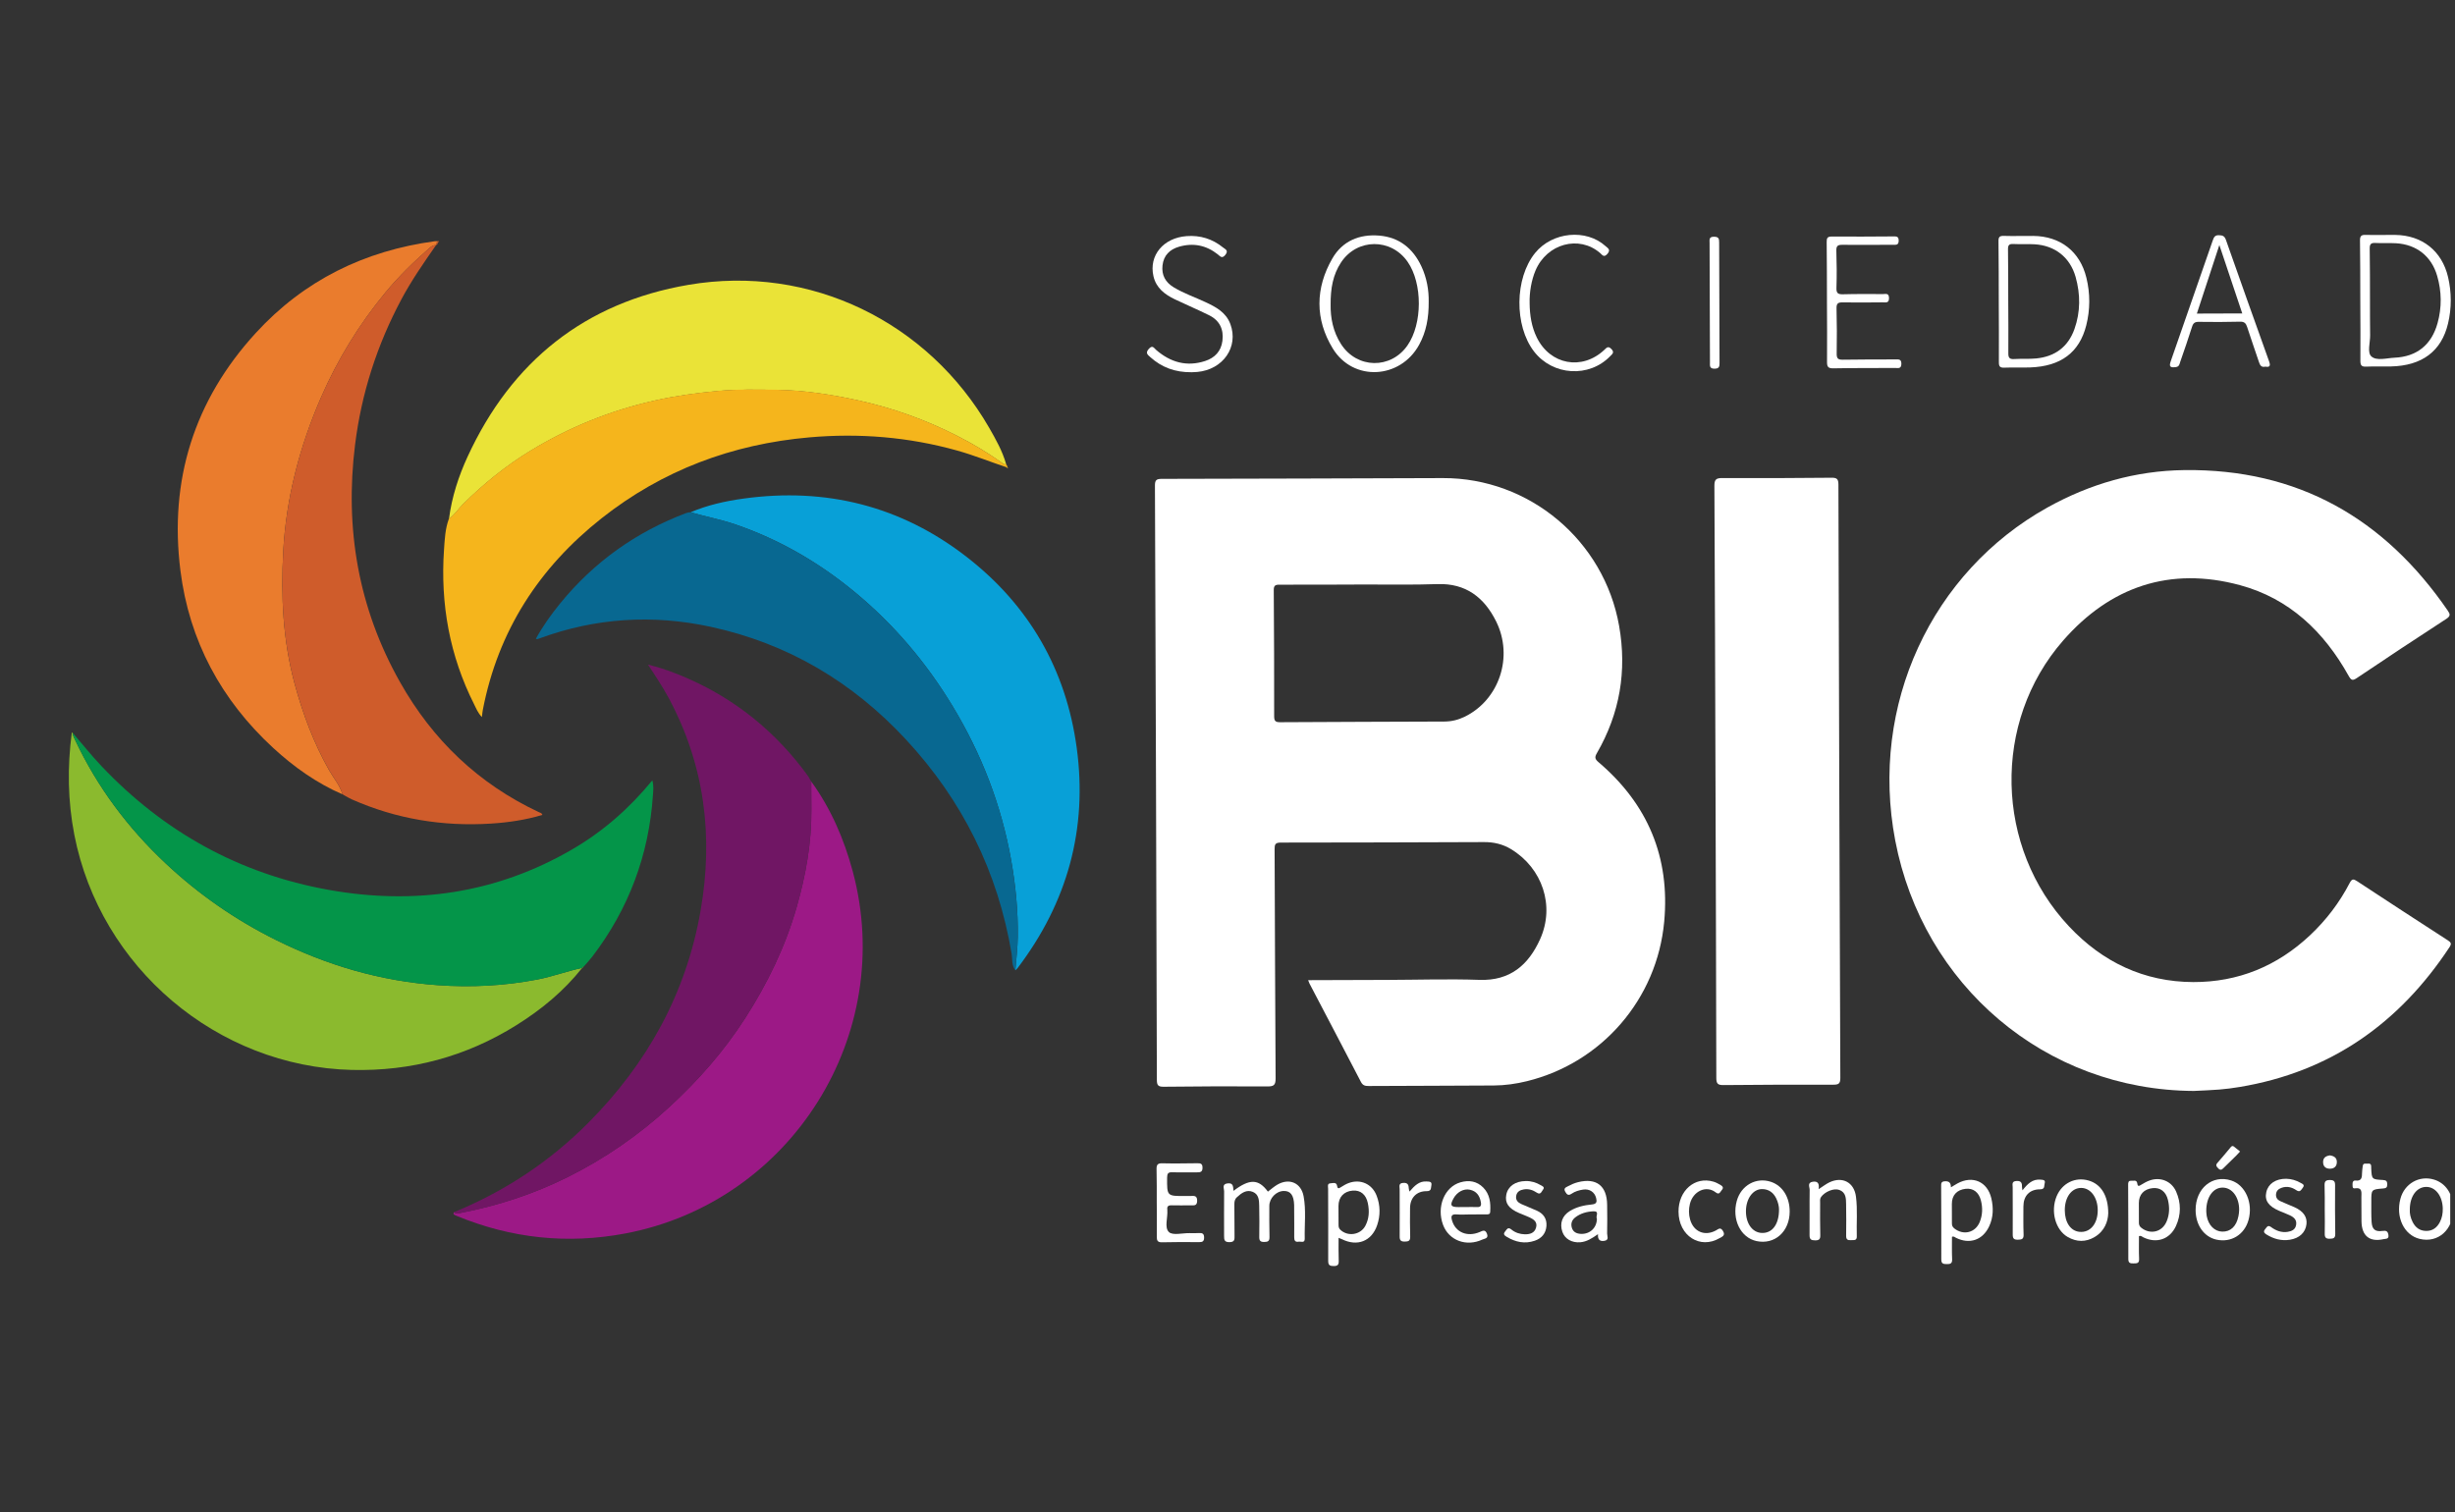 <svg xmlns="http://www.w3.org/2000/svg" xmlns:xlink="http://www.w3.org/1999/xlink" xmlns:serif="http://www.serif.com/" width="100%" height="100%" viewBox="0 0 323 199" xml:space="preserve" style="fill-rule:evenodd;clip-rule:evenodd;stroke-linejoin:round;stroke-miterlimit:2;"><rect x="0" y="0" width="323" height="199" fill="#333333" stroke="none"/>    <g transform="matrix(0.332,0,0,1,0,0)">        <rect id="Artboard1" x="0" y="0" width="971" height="199" style="fill:none;"></rect>        <clipPath id="_clip1">            <rect id="Artboard11" serif:id="Artboard1" x="0" y="0" width="971" height="199"></rect>        </clipPath>        <g clip-path="url(#_clip1)">            <g transform="matrix(3.008,0,0,1,-2036.64,-24.655)">                <g>                    <g transform="matrix(1.881,-0.006,0.006,1.881,856.84,153.602)">                        <path d="M0,-27.661c-1.957,0 -3.914,0.007 -5.871,-0.007c-0.313,-0.003 -0.398,0.077 -0.397,0.394c0.013,2.933 0.013,5.868 0,8.801c-0.001,0.333 0.08,0.429 0.421,0.427c3.834,-0.012 7.668,-0.006 11.502,-0.01c0.503,0 0.98,-0.117 1.436,-0.339c2.404,-1.174 3.432,-4.174 2.209,-6.655c-0.823,-1.67 -2.107,-2.686 -4.102,-2.623c-1.731,0.056 -3.465,0.012 -5.198,0.012m-3.948,27.667l5.553,0c2.15,0 4.304,-0.063 6.451,0.018c2.149,0.081 3.437,-1.042 4.252,-2.832c1.062,-2.332 0.176,-4.97 -2.018,-6.308c-0.582,-0.354 -1.207,-0.498 -1.877,-0.498c-4.75,0 -9.501,0.006 -14.251,-0.011c-0.391,-0.001 -0.429,0.139 -0.429,0.467c0.01,5.341 -0.001,10.682 0.019,16.023c0.002,0.475 -0.126,0.571 -0.579,0.567c-2.423,-0.025 -4.847,-0.022 -7.27,-0.002c-0.391,0.003 -0.468,-0.119 -0.468,-0.485c0.009,-13.858 0.009,-27.716 -0.002,-41.575c0,-0.386 0.109,-0.467 0.477,-0.466c6.564,0.011 13.128,0.008 19.692,0.008c6.058,0 11.276,4.403 12.31,10.38c0.545,3.153 0.031,6.121 -1.58,8.887c-0.174,0.298 -0.152,0.421 0.115,0.649c3.432,2.94 4.989,6.661 4.556,11.171c-0.517,5.399 -4.39,9.847 -9.64,11.121c-0.767,0.187 -1.546,0.293 -2.333,0.296c-2.921,0.01 -5.842,0.002 -8.762,0.008c-0.245,0.001 -0.412,-0.037 -0.539,-0.284c-1.187,-2.303 -2.388,-4.6 -3.584,-6.899c-0.028,-0.053 -0.045,-0.113 -0.093,-0.235" style="fill:#fff;fill-rule:nonzero;"></path>                    </g>                    <g transform="matrix(1.881,-0.006,0.006,1.881,965.848,86.379)">                        <path d="M0,43.506c-10.435,-0.084 -18.96,-7.474 -20.861,-17.583c-1.785,-9.498 2.622,-18.792 10.74,-23.269c2.985,-1.645 6.179,-2.551 9.594,-2.583c7.941,-0.071 13.987,3.408 18.415,9.889c0.171,0.25 0.206,0.379 -0.107,0.58c-2.102,1.352 -4.189,2.726 -6.268,4.112c-0.308,0.206 -0.404,0.17 -0.584,-0.153c-1.715,-3.089 -4.127,-5.421 -7.593,-6.367c-4.903,-1.339 -9.085,0.081 -12.395,3.838c-5.009,5.686 -4.824,14.467 0.353,20.002c2.334,2.496 5.229,3.896 8.685,3.918c3.149,0.019 5.883,-1.097 8.19,-3.248c1.136,-1.06 2.068,-2.275 2.787,-3.647c0.161,-0.309 0.273,-0.289 0.521,-0.125c2.111,1.396 4.227,2.783 6.349,4.162c0.22,0.144 0.264,0.238 0.108,0.474c-3.539,5.322 -8.363,8.698 -14.735,9.735c-0.474,0.078 -0.952,0.138 -1.431,0.175c-0.606,0.048 -1.215,0.063 -1.768,0.09" style="fill:#fff;fill-rule:nonzero;"></path>                    </g>                    <g transform="matrix(1.881,-0.006,0.006,1.881,903.083,127.604)">                        <path d="M0,-0.103c0,-6.879 0.005,-13.758 -0.011,-20.638c-0.001,-0.45 0.127,-0.547 0.556,-0.544c2.551,0.021 5.102,0.019 7.653,0.002c0.378,-0.003 0.478,0.098 0.478,0.478c-0.01,13.839 -0.01,27.677 0.001,41.514c0,0.396 -0.123,0.472 -0.487,0.47c-2.566,-0.014 -5.134,-0.016 -7.7,0.002c-0.404,0.004 -0.499,-0.108 -0.499,-0.503c0.012,-6.927 0.009,-13.854 0.009,-20.781" style="fill:#fff;fill-rule:nonzero;"></path>                    </g>                    <g transform="matrix(1.881,-0.006,0.006,1.881,721.969,56.42)">                        <path d="M0,38.687c-1.81,-0.795 -3.398,-1.926 -4.839,-3.26c-3.642,-3.371 -5.864,-7.523 -6.466,-12.44c-0.774,-6.318 0.998,-11.901 5.327,-16.593c3.391,-3.676 7.642,-5.743 12.593,-6.388c0.047,-0.006 0.096,0.001 0.144,0.001c0.018,0.036 0.036,0.074 0.054,0.11c-0,-0 -0.016,-0.013 -0.016,-0.014c-0.122,0.007 -0.133,0.09 -0.128,0.185l0.008,-0.006c-0.192,-0.011 -0.337,0.09 -0.471,0.207c-1.102,0.956 -2.151,1.969 -3.083,3.089c-1.852,2.225 -3.361,4.662 -4.531,7.315c-1.523,3.452 -2.478,7.053 -2.692,10.811c-0.175,3.082 -0.046,6.164 0.756,9.182c0.565,2.127 1.323,4.169 2.401,6.094c0.317,0.566 0.76,1.066 0.943,1.707" style="fill:#ea7c2d;fill-rule:nonzero;"></path>                    </g>                    <g transform="matrix(1.881,-0.006,0.006,1.881,736.121,59.537)">                        <path d="M0,17.749c0.201,-1.521 0.677,-2.967 1.319,-4.348c3.098,-6.656 8.259,-10.753 15.5,-11.964c8.582,-1.437 16.804,2.69 21.027,10.053c0.469,0.819 0.93,1.644 1.189,2.562c-0.125,0.049 -0.208,-0.023 -0.302,-0.091c-0.999,-0.726 -2.06,-1.354 -3.157,-1.915c-2.188,-1.12 -4.485,-1.949 -6.887,-2.485c-1.887,-0.419 -3.793,-0.722 -5.728,-0.755c-1.375,-0.024 -2.751,-0.058 -4.129,0.069c-1.48,0.136 -2.947,0.331 -4.394,0.651c-3.088,0.684 -5.988,1.839 -8.698,3.474c-1.736,1.047 -3.3,2.307 -4.743,3.721c-0.34,0.333 -0.59,0.757 -0.997,1.028" style="fill:#eae337;fill-rule:nonzero;"></path>                    </g>                    <g transform="matrix(1.881,-0.006,0.006,1.881,753.723,134.39)">                        <path d="M0,9.371c-1.293,1.623 -2.877,2.914 -4.63,4c-3.529,2.186 -7.38,3.203 -11.527,3.09c-9.442,-0.258 -17.606,-7.226 -19.385,-16.512c-0.455,-2.371 -0.477,-4.74 -0.158,-7.123c0.001,-0.011 0.015,-0.029 0.021,-0.029c0.015,0.002 0.029,0.012 0.044,0.019c0.004,0.201 0.106,0.367 0.187,0.54c1.535,3.271 3.651,6.112 6.275,8.593c2.312,2.186 4.888,3.982 7.726,5.401c3.568,1.786 7.328,2.903 11.323,3.199c2.344,0.174 4.662,0.064 6.973,-0.372c1.07,-0.202 2.089,-0.582 3.151,-0.806" style="fill:#8bba2e;fill-rule:nonzero;"></path>                    </g>                    <g transform="matrix(1.881,-0.006,0.006,1.881,784.145,188.311)">                        <path d="M0,-32.334c1.372,1.907 2.282,4.028 2.884,6.286c3.042,11.424 -4.366,23.13 -16,25.292c-4.066,0.756 -8.002,0.319 -11.816,-1.267c-0.239,-0.1 -0.238,-0.103 -0.196,-0.263c0.14,0.124 0.308,0.087 0.46,0.057c2.605,-0.493 5.109,-1.299 7.49,-2.471c2.613,-1.287 4.999,-2.921 7.149,-4.878c2.029,-1.848 3.846,-3.895 5.342,-6.204c1.573,-2.428 2.838,-5.004 3.645,-7.793c0.641,-2.219 1.054,-4.469 1.044,-6.786c-0.002,-0.658 -0.002,-1.315 -0.002,-1.973" style="fill:#9c1986;fill-rule:nonzero;"></path>                    </g>                    <g transform="matrix(1.881,-0.006,0.006,1.881,768.249,149.241)">                        <path d="M0,-30.398c1.188,-0.501 2.439,-0.774 3.706,-0.944c5.776,-0.776 11.032,0.549 15.629,4.142c4.349,3.399 6.923,7.892 7.651,13.367c0.757,5.692 -0.695,10.823 -4.179,15.382c-0.048,0.063 -0.11,0.115 -0.166,0.171c0.061,-0.779 0.163,-1.557 0.176,-2.338c0.03,-1.807 -0.137,-3.6 -0.45,-5.384c-0.677,-3.857 -2.06,-7.446 -4.077,-10.794c-1.831,-3.039 -4.085,-5.72 -6.825,-7.991c-2.502,-2.074 -5.259,-3.686 -8.336,-4.749c-1.025,-0.353 -2.091,-0.555 -3.129,-0.862" style="fill:#08a0d7;fill-rule:nonzero;"></path>                    </g>                    <g transform="matrix(1.881,-0.006,0.006,1.881,784.086,168.79)">                        <path d="M0,-21.948c0,0.658 0,1.315 0.002,1.973c0.01,2.317 -0.403,4.567 -1.044,6.786c-0.807,2.789 -2.072,5.365 -3.645,7.793c-1.496,2.309 -3.313,4.356 -5.342,6.204c-2.15,1.957 -4.536,3.591 -7.149,4.878c-2.381,1.172 -4.885,1.978 -7.49,2.471c-0.152,0.03 -0.32,0.067 -0.46,-0.057c3.573,-1.454 6.742,-3.528 9.466,-6.257c4.119,-4.125 6.853,-9.004 7.88,-14.775c0.928,-5.214 0.321,-10.215 -2.201,-14.926c-0.211,-0.394 -0.446,-0.776 -0.681,-1.156c-0.225,-0.364 -0.464,-0.718 -0.75,-1.158c0.972,0.243 1.818,0.558 2.647,0.919c3.491,1.52 6.33,3.845 8.552,6.93c0.055,0.076 0.093,0.164 0.138,0.247c0.026,0.043 0.052,0.087 0.078,0.13l-0.001,-0.002Z" style="fill:#701664;fill-rule:nonzero;"></path>                    </g>                    <g transform="matrix(1.881,-0.006,0.006,1.881,768.258,152.476)">                        <path d="M0,-32.118c1.038,0.307 2.104,0.509 3.129,0.862c3.077,1.063 5.834,2.675 8.336,4.749c2.74,2.271 4.994,4.952 6.825,7.991c2.017,3.348 3.4,6.937 4.077,10.794c0.313,1.784 0.48,3.577 0.45,5.384c-0.013,0.781 -0.115,1.559 -0.176,2.338c-0.273,-0.341 -0.195,-0.769 -0.258,-1.153c-0.943,-5.745 -3.415,-10.749 -7.352,-15.014c-3.733,-4.044 -8.279,-6.761 -13.68,-7.938c-4.043,-0.882 -8.038,-0.646 -11.944,0.771c-0.06,0.022 -0.119,0.043 -0.18,0.061c-0.012,0.004 -0.029,-0.007 -0.098,-0.027c0.491,-0.883 1.07,-1.689 1.702,-2.459c2.379,-2.897 5.335,-4.988 8.846,-6.3c0.111,-0.041 0.212,-0.057 0.323,-0.059" style="fill:#086891;fill-rule:nonzero;"></path>                    </g>                    <g transform="matrix(1.881,-0.006,0.006,1.881,753.69,123.426)">                        <path d="M0,15.203c-1.062,0.224 -2.081,0.604 -3.151,0.806c-2.311,0.436 -4.629,0.546 -6.973,0.372c-3.995,-0.296 -7.755,-1.413 -11.323,-3.199c-2.838,-1.419 -5.414,-3.215 -7.726,-5.401c-2.624,-2.481 -4.74,-5.322 -6.275,-8.593c-0.081,-0.173 -0.183,-0.339 -0.187,-0.54c0.664,0.775 1.299,1.576 1.997,2.319c4.356,4.626 9.656,7.588 15.908,8.722c5.987,1.088 11.717,0.296 17.046,-2.774c2.159,-1.243 4.016,-2.853 5.635,-4.817c0.108,0.378 0.062,0.719 0.038,1.052c-0.297,4.178 -1.72,7.93 -4.27,11.252c-0.194,0.253 -0.415,0.484 -0.624,0.725c-0.053,0.002 -0.094,0.021 -0.098,0.082l0.003,-0.006Z" style="fill:#049549;fill-rule:nonzero;"></path>                    </g>                    <g transform="matrix(1.881,-0.006,0.006,1.881,736.249,102.096)">                        <path d="M0,-4.888c0.407,-0.271 0.657,-0.695 0.997,-1.028c1.443,-1.414 3.007,-2.674 4.743,-3.721c2.71,-1.635 5.61,-2.79 8.698,-3.474c1.447,-0.32 2.914,-0.515 4.394,-0.651c1.378,-0.127 2.754,-0.093 4.129,-0.069c1.935,0.033 3.841,0.336 5.728,0.755c2.402,0.536 4.699,1.365 6.887,2.485c1.097,0.561 2.158,1.189 3.157,1.915c0.094,0.068 0.177,0.14 0.302,0.091c-0,0 -0.003,0.011 -0.003,0.012c0.025,0.04 0.05,0.081 0.074,0.122c0.028,0.018 0.034,0.042 0.018,0.072l-0.031,0.032c-1.164,-0.39 -2.3,-0.856 -3.485,-1.191c-3.395,-0.959 -6.847,-1.251 -10.356,-0.954c-5.398,0.458 -10.288,2.266 -14.559,5.612c-4.39,3.439 -7.273,7.852 -8.361,13.371c-0.027,0.138 -0.039,0.278 -0.07,0.51c-0.282,-0.296 -0.395,-0.604 -0.536,-0.886c-1.712,-3.416 -2.351,-7.043 -2.078,-10.836c0.052,-0.727 0.087,-1.469 0.352,-2.167" style="fill:#f5b51c;fill-rule:nonzero;"></path>                    </g>                    <g transform="matrix(1.881,-0.006,0.006,1.881,721.984,61.216)">                        <path d="M0,36.132c-0.183,-0.641 -0.626,-1.141 -0.943,-1.707c-1.078,-1.925 -1.836,-3.967 -2.401,-6.094c-0.802,-3.018 -0.931,-6.1 -0.756,-9.182c0.214,-3.758 1.169,-7.359 2.692,-10.811c1.17,-2.653 2.679,-5.09 4.531,-7.315c0.932,-1.12 1.981,-2.133 3.083,-3.089c0.134,-0.117 0.279,-0.218 0.471,-0.207c-0.863,1.232 -1.728,2.46 -2.443,3.789c-1.714,3.184 -2.816,6.562 -3.276,10.15c-0.752,5.875 0.188,11.44 3.092,16.626c2.271,4.057 5.48,7.142 9.706,9.136c0.083,0.039 0.193,0.045 0.238,0.189c-1.176,0.349 -2.384,0.523 -3.599,0.596c-3.378,0.203 -6.633,-0.34 -9.735,-1.72c-0.189,-0.084 -0.366,-0.195 -0.548,-0.293c-0.037,-0.025 -0.074,-0.049 -0.112,-0.074l-0,0.006Z" style="fill:#cf5c2b;fill-rule:nonzero;"></path>                    </g>                    <g transform="matrix(1.881,-0.006,0.006,1.881,852.382,65.638)">                        <path d="M0,-0.48c-0.02,0.914 0.16,1.898 0.725,2.775c1.113,1.728 3.474,1.773 4.648,0.1c1.06,-1.513 1.076,-4.326 0.033,-5.845c-1.152,-1.677 -3.536,-1.671 -4.665,0.02c-0.572,0.857 -0.747,1.823 -0.741,2.95m6.869,-0.184c0.005,1.125 -0.177,2.106 -0.678,3.014c-1.327,2.407 -4.633,2.583 -6.054,0.238c-1.239,-2.046 -1.212,-4.223 -0.004,-6.297c0.708,-1.216 1.895,-1.704 3.281,-1.586c1.401,0.118 2.368,0.904 2.952,2.161c0.377,0.81 0.52,1.677 0.503,2.47" style="fill:#fff;fill-rule:nonzero;"></path>                    </g>                    <g transform="matrix(1.881,-0.006,0.006,1.881,941.653,64.468)">                        <path d="M0,-0.108c0,1.218 0.009,2.436 -0.006,3.654c-0.004,0.308 0.078,0.427 0.401,0.408c0.511,-0.031 1.027,0.01 1.537,-0.036c1.318,-0.121 2.25,-0.796 2.7,-2.052c0.428,-1.196 0.431,-2.422 0.093,-3.638c-0.383,-1.375 -1.437,-2.209 -2.867,-2.298c-0.496,-0.031 -0.995,0.003 -1.49,-0.025c-0.305,-0.018 -0.378,0.091 -0.374,0.381c0.014,1.202 0.006,2.404 0.006,3.606m-0.664,0.05c0,-1.41 0.009,-2.82 -0.006,-4.229c-0.004,-0.294 0.072,-0.386 0.373,-0.377c0.688,0.024 1.378,0 2.067,0.009c1.896,0.025 3.269,1.099 3.709,2.939c0.266,1.105 0.262,2.226 -0.021,3.329c-0.485,1.894 -1.788,2.86 -3.928,2.931c-0.608,0.02 -1.218,-0.012 -1.826,0.01c-0.303,0.011 -0.377,-0.095 -0.374,-0.385c0.014,-1.409 0.006,-2.818 0.006,-4.227" style="fill:#fff;fill-rule:nonzero;"></path>                    </g>                    <g transform="matrix(1.881,-0.006,0.006,1.881,989.308,64.305)">                        <path d="M0,-0.077c0,0.816 -0.008,1.634 0.002,2.45c0.007,0.51 -0.219,1.209 0.081,1.481c0.366,0.334 1.065,0.122 1.617,0.098c1.569,-0.065 2.601,-0.892 3.027,-2.406c0.31,-1.102 0.3,-2.217 -0.017,-3.314c-0.396,-1.376 -1.442,-2.2 -2.875,-2.288c-0.479,-0.028 -0.962,0.004 -1.441,-0.024c-0.316,-0.018 -0.406,0.084 -0.401,0.399c0.017,1.201 0.007,2.403 0.007,3.604m-0.678,0.009c0,-1.394 0.01,-2.787 -0.008,-4.181c-0.003,-0.314 0.084,-0.41 0.4,-0.399c0.688,0.023 1.378,-0.002 2.067,0.009c1.889,0.03 3.271,1.131 3.693,2.962c0.247,1.076 0.247,2.162 -0.01,3.237c-0.464,1.947 -1.836,2.964 -4.02,3.002c-0.577,0.009 -1.155,-0.016 -1.731,0.007c-0.322,0.013 -0.401,-0.097 -0.398,-0.409c0.016,-1.409 0.007,-2.819 0.007,-4.228" style="fill:#fff;fill-rule:nonzero;"></path>                    </g>                    <g transform="matrix(1.881,-0.006,0.006,1.881,972.472,62.72)">                        <path d="M0,1.691c-0.53,-1.598 -1.054,-3.175 -1.589,-4.79c-0.538,1.62 -1.06,3.192 -1.591,4.79l3.18,0Zm1.604,3.728c-0.276,0.065 -0.37,-0.093 -0.443,-0.317c-0.269,-0.82 -0.56,-1.633 -0.82,-2.455c-0.085,-0.268 -0.196,-0.386 -0.5,-0.379c-0.961,0.023 -1.923,0.019 -2.884,0.002c-0.27,-0.005 -0.394,0.079 -0.476,0.34c-0.262,0.822 -0.549,1.636 -0.835,2.45c-0.053,0.154 -0.064,0.34 -0.309,0.37c-0.402,0.05 -0.49,-0.033 -0.354,-0.418c0.992,-2.819 1.989,-5.635 2.975,-8.456c0.078,-0.22 0.155,-0.349 0.424,-0.342c0.254,0.007 0.395,0.053 0.49,0.326c0.987,2.837 1.988,5.67 2.994,8.501c0.104,0.292 0.083,0.44 -0.262,0.378" style="fill:#fff;fill-rule:nonzero;"></path>                    </g>                    <g transform="matrix(1.881,-0.006,0.006,1.881,834.016,55.613)">                        <path d="M0,9.583c-1.17,0.009 -2.103,-0.35 -2.898,-1.069c-0.184,-0.166 -0.36,-0.285 -0.102,-0.573c0.264,-0.295 0.359,-0.064 0.516,0.073c1.002,0.872 2.137,1.203 3.429,0.786c0.676,-0.218 1.12,-0.678 1.215,-1.405c0.104,-0.801 -0.191,-1.426 -0.919,-1.791c-0.786,-0.394 -1.596,-0.738 -2.389,-1.119c-0.714,-0.343 -1.323,-0.802 -1.509,-1.631c-0.326,-1.449 0.701,-2.68 2.334,-2.795c0.95,-0.068 1.807,0.199 2.546,0.803c0.15,0.122 0.411,0.207 0.162,0.516c-0.237,0.291 -0.352,0.107 -0.527,-0.031c-0.807,-0.646 -1.718,-0.831 -2.71,-0.55c-0.655,0.185 -1.087,0.602 -1.168,1.308c-0.077,0.675 0.203,1.182 0.775,1.53c0.7,0.425 1.474,0.694 2.212,1.04c0.733,0.343 1.446,0.718 1.751,1.543c0.593,1.602 -0.518,3.193 -2.335,3.347c-0.159,0.014 -0.32,0.015 -0.383,0.018" style="fill:#fff;fill-rule:nonzero;"></path>                    </g>                    <g transform="matrix(1.881,-0.006,0.006,1.881,917.769,64.633)">                        <path d="M0,-0.135c0,-1.396 0.007,-2.791 -0.006,-4.186c-0.003,-0.283 0.055,-0.387 0.366,-0.383c1.428,0.017 2.856,0.009 4.284,0.005c0.223,0 0.4,-0.018 0.393,0.309c-0.008,0.309 -0.184,0.276 -0.378,0.275c-1.187,-0.001 -2.375,0.012 -3.562,-0.008c-0.334,-0.006 -0.438,0.077 -0.428,0.421c0.026,0.865 0.03,1.732 -0.001,2.597c-0.013,0.378 0.117,0.45 0.463,0.442c0.93,-0.023 1.861,-0.01 2.792,-0.005c0.189,-0 0.418,-0.086 0.424,0.273c0.006,0.382 -0.234,0.306 -0.446,0.306c-0.931,0.003 -1.861,0.014 -2.792,-0.006c-0.317,-0.006 -0.448,0.055 -0.44,0.411c0.024,1.059 0.022,2.117 0.001,3.175c-0.007,0.343 0.101,0.429 0.432,0.424c1.219,-0.019 2.439,-0.007 3.659,-0.008c0.225,-0 0.448,-0.045 0.437,0.322c-0.011,0.353 -0.24,0.276 -0.432,0.276c-1.444,0.004 -2.889,-0.012 -4.332,0.011c-0.38,0.006 -0.447,-0.122 -0.442,-0.465c0.019,-1.396 0.008,-2.791 0.008,-4.186" style="fill:#fff;fill-rule:nonzero;"></path>                    </g>                    <g transform="matrix(1.881,-0.006,0.006,1.881,878.595,64.582)">                        <path d="M0,0.002c0.008,0.825 0.128,1.628 0.493,2.379c0.934,1.922 3.161,2.342 4.725,0.889c0.159,-0.148 0.266,-0.302 0.498,-0.064c0.236,0.243 0.059,0.356 -0.083,0.502c-1.483,1.523 -4.027,1.359 -5.335,-0.344c-1.388,-1.81 -1.343,-5.13 0.095,-6.889c1.209,-1.481 3.588,-1.704 4.946,-0.459c0.152,0.138 0.372,0.243 0.125,0.53c-0.252,0.293 -0.363,0.077 -0.521,-0.06c-1.468,-1.271 -3.725,-0.664 -4.526,1.218c-0.283,0.665 -0.438,1.513 -0.417,2.298" style="fill:#fff;fill-rule:nonzero;"></path>                    </g>                    <g transform="matrix(1.881,-0.006,0.006,1.881,839.6,186.621)">                        <path d="M0,-2.796c1.14,-0.857 1.754,-0.832 2.409,0.062c0.223,-0.166 0.434,-0.356 0.674,-0.492c0.831,-0.469 1.653,-0.116 1.825,0.821c0.181,0.982 0.05,1.982 0.07,2.974c0.007,0.33 -0.271,0.181 -0.434,0.207c-0.231,0.039 -0.306,-0.082 -0.302,-0.305c0.01,-0.593 0.003,-1.186 0.003,-1.78c-0,-0.16 0.004,-0.32 -0.001,-0.48c-0.02,-0.685 -0.247,-0.994 -0.722,-0.987c-0.533,0.006 -1.016,0.502 -1.017,1.047c-0.002,0.722 -0.012,1.444 0.005,2.164c0.007,0.282 -0.097,0.351 -0.362,0.353c-0.272,0.002 -0.36,-0.082 -0.354,-0.357c0.018,-0.721 0.012,-1.443 0.003,-2.164c-0.005,-0.389 -0.019,-0.812 -0.443,-0.986c-0.448,-0.184 -0.793,0.077 -1.116,0.37c-0.163,0.149 -0.182,0.32 -0.181,0.518c0.005,0.722 -0.003,1.443 0.005,2.164c0.002,0.257 0.021,0.459 -0.356,0.46c-0.36,-0 -0.378,-0.168 -0.375,-0.443c0.009,-1.042 -0.006,-2.084 0.012,-3.125c0.003,-0.193 -0.175,-0.499 0.252,-0.545c0.393,-0.044 0.378,0.222 0.405,0.524" style="fill:#fff;fill-rule:nonzero;"></path>                    </g>                    <g transform="matrix(1.881,-0.006,0.006,1.881,853.423,186.768)">                        <path d="M0,-1.332c0,0.272 -0.001,0.544 0,0.816c0.001,0.127 0.004,0.245 0.11,0.35c0.512,0.514 1.418,0.392 1.765,-0.251c0.271,-0.502 0.295,-1.036 0.184,-1.584c-0.123,-0.606 -0.508,-0.93 -1.06,-0.887c-0.621,0.048 -0.999,0.455 -0.999,1.076l-0,0.48m-0,1.745c-0,0.568 -0.013,1.091 0.005,1.611c0.009,0.271 -0.076,0.363 -0.352,0.362c-0.281,0 -0.388,-0.066 -0.385,-0.375c0.015,-1.683 0.005,-3.365 0.01,-5.048c-0,-0.141 -0.079,-0.358 0.176,-0.367c0.172,-0.007 0.411,-0.105 0.457,0.194c0.033,0.212 0.123,0.167 0.256,0.084c0.176,-0.109 0.357,-0.221 0.55,-0.291c0.828,-0.302 1.644,0.064 1.957,0.889c0.26,0.681 0.265,1.386 0.028,2.071c-0.389,1.12 -1.398,1.503 -2.468,0.966c-0.053,-0.028 -0.111,-0.046 -0.234,-0.096" style="fill:#fff;fill-rule:nonzero;"></path>                    </g>                    <g transform="matrix(1.881,-0.006,0.006,1.881,934.233,186.243)">                        <path d="M0,-1.153c0,0.272 0.004,0.544 -0.001,0.816c-0.003,0.153 0.035,0.269 0.165,0.371c0.638,0.51 1.476,0.308 1.785,-0.446c0.2,-0.49 0.215,-0.995 0.086,-1.506c-0.144,-0.575 -0.537,-0.875 -1.068,-0.817c-0.616,0.067 -0.967,0.449 -0.967,1.054l-0,0.528Zm-0,1.776c-0,0.515 -0.016,1.041 0.006,1.566c0.012,0.296 -0.121,0.345 -0.372,0.339c-0.233,-0.005 -0.388,-0.013 -0.386,-0.325c0.013,-1.714 0.007,-3.429 0.006,-5.144c-0.001,-0.169 -0.001,-0.303 0.238,-0.323c0.299,-0.026 0.446,0.086 0.448,0.419c0.181,-0.107 0.314,-0.19 0.452,-0.265c1.062,-0.577 2.101,-0.129 2.373,1.042c0.155,0.668 0.142,1.336 -0.161,1.972c-0.455,0.956 -1.374,1.264 -2.323,0.787c-0.081,-0.041 -0.152,-0.128 -0.281,-0.068" style="fill:#fff;fill-rule:nonzero;"></path>                    </g>                    <g transform="matrix(1.881,-0.006,0.006,1.881,958.87,186.47)">                        <path d="M0,-1.326c0,0.272 0.003,0.544 -0.001,0.816c-0.003,0.152 0.03,0.269 0.16,0.373c0.632,0.512 1.473,0.312 1.785,-0.44c0.204,-0.488 0.215,-0.993 0.092,-1.505c-0.139,-0.572 -0.532,-0.877 -1.065,-0.821c-0.614,0.062 -0.971,0.448 -0.971,1.049l-0,0.528m-0,1.778c-0,0.542 -0.017,1.07 0.005,1.596c0.014,0.33 -0.18,0.306 -0.399,0.31c-0.218,0.004 -0.359,-0.018 -0.357,-0.302c0.01,-1.731 0.005,-3.461 0.004,-5.192c-0,-0.154 0.006,-0.302 0.218,-0.287c0.161,0.013 0.386,-0.084 0.422,0.185c0.033,0.247 0.127,0.186 0.277,0.096c0.19,-0.116 0.388,-0.228 0.597,-0.3c0.752,-0.262 1.525,0.055 1.844,0.782c0.351,0.802 0.347,1.626 -0.022,2.42c-0.434,0.933 -1.371,1.233 -2.292,0.773c-0.081,-0.04 -0.148,-0.132 -0.297,-0.081" style="fill:#fff;fill-rule:nonzero;"></path>                    </g>                    <g transform="matrix(1.881,-0.006,0.006,1.881,829.471,182.909)">                        <path d="M0,0.026c0,-0.785 0.012,-1.571 -0.006,-2.355c-0.007,-0.304 0.065,-0.429 0.397,-0.419c0.817,0.022 1.635,0.01 2.453,0.004c0.214,-0.001 0.364,0.011 0.368,0.298c0.004,0.294 -0.126,0.343 -0.378,0.337c-0.577,-0.013 -1.155,0.013 -1.731,-0.011c-0.307,-0.013 -0.369,0.094 -0.372,0.381c-0.011,1.284 -0.021,1.284 1.243,1.284c0.129,0 0.257,0.001 0.385,-0.001c0.241,-0.004 0.477,-0.055 0.471,0.339c-0.007,0.369 -0.228,0.314 -0.449,0.314c-0.449,-0.001 -0.898,0.01 -1.347,-0.005c-0.232,-0.007 -0.326,0.076 -0.295,0.304c0.002,0.015 -0.001,0.032 -0,0.048c0.037,0.521 -0.224,1.203 0.107,1.519c0.263,0.252 0.942,0.07 1.437,0.079c0.224,0.004 0.449,0.012 0.673,-0.003c0.234,-0.013 0.352,0.046 0.352,0.314c-0,0.262 -0.106,0.324 -0.346,0.322c-0.865,-0.011 -1.732,-0.017 -2.597,0.002c-0.312,0.007 -0.375,-0.117 -0.37,-0.396c0.015,-0.785 0.005,-1.57 0.005,-2.355" style="fill:#fff;fill-rule:nonzero;"></path>                    </g>                    <g transform="matrix(1.881,-0.006,0.006,1.881,911.452,184.205)">                        <path d="M0,-0.215c0.003,-0.189 -0.055,-0.483 -0.189,-0.763c-0.197,-0.413 -0.525,-0.653 -0.978,-0.661c-0.645,-0.012 -1.136,0.657 -1.149,1.522c-0.013,0.879 0.443,1.517 1.103,1.546c0.726,0.032 1.215,-0.584 1.213,-1.644m0.747,0.16c-0.01,1.404 -1.062,2.33 -2.331,2.052c-1.114,-0.244 -1.734,-1.52 -1.37,-2.817c0.304,-1.086 1.359,-1.67 2.393,-1.325c0.811,0.271 1.316,1.076 1.308,2.09" style="fill:#fff;fill-rule:nonzero;"></path>                    </g>                    <g transform="matrix(1.881,-0.006,0.006,1.881,949.101,183.716)">                        <path d="M0,0.106c0,0.856 0.402,1.449 1.024,1.513c0.746,0.075 1.281,-0.552 1.283,-1.504c0.002,-0.895 -0.491,-1.564 -1.155,-1.567c-0.673,-0.004 -1.152,0.645 -1.152,1.558m3.042,0.217c-0.019,0.577 -0.259,1.254 -0.966,1.666c-0.617,0.36 -1.257,0.346 -1.874,-0.01c-0.87,-0.502 -1.214,-1.81 -0.767,-2.863c0.387,-0.911 1.312,-1.359 2.243,-1.083c0.853,0.251 1.368,1.04 1.364,2.29" style="fill:#fff;fill-rule:nonzero;"></path>                    </g>                    <g transform="matrix(1.881,-0.006,0.006,1.881,967.738,183.415)">                        <path d="M0,0.311c0.005,0.063 0.004,0.209 0.029,0.35c0.113,0.651 0.543,1.087 1.08,1.103c0.588,0.019 1.001,-0.367 1.142,-1.073c0.028,-0.14 0.049,-0.284 0.052,-0.427c0.017,-0.888 -0.473,-1.565 -1.136,-1.579c-0.668,-0.015 -1.165,0.644 -1.167,1.626m-0.746,-0.054c-0.004,-1.524 1.173,-2.499 2.498,-2.069c0.994,0.323 1.539,1.568 1.207,2.762c-0.287,1.033 -1.222,1.603 -2.251,1.374c-0.872,-0.195 -1.451,-1.018 -1.454,-2.067" style="fill:#fff;fill-rule:nonzero;"></path>                    </g>                    <g transform="matrix(1.881,-0.006,0.006,1.881,994.557,183.786)">                        <path d="M0,0.01c-0.021,0.278 0.047,0.588 0.193,0.88c0.195,0.386 0.491,0.619 0.943,0.628c0.454,0.009 0.756,-0.225 0.96,-0.602c0.162,-0.301 0.219,-0.63 0.212,-0.972c-0.018,-0.871 -0.514,-1.515 -1.165,-1.505c-0.658,0.009 -1.136,0.647 -1.143,1.571m3.042,-0.033c0.007,1.463 -1.071,2.417 -2.367,2.095c-1.086,-0.272 -1.677,-1.515 -1.332,-2.806c0.282,-1.058 1.32,-1.65 2.349,-1.34c0.832,0.25 1.345,1.028 1.35,2.051" style="fill:#fff;fill-rule:nonzero;"></path>                    </g>                    <g transform="matrix(1.881,-0.006,0.006,1.881,887.451,182.829)">                        <path d="M0,1.158c-0.108,-0.136 0.204,-0.521 -0.223,-0.508c-0.46,0.015 -0.917,0.131 -1.297,0.425c-0.237,0.185 -0.323,0.437 -0.236,0.724c0.09,0.299 0.33,0.411 0.625,0.427c0.632,0.036 1.131,-0.42 1.131,-1.068m0.074,1.093c-0.446,0.308 -0.8,0.524 -1.231,0.561c-0.599,0.052 -1.097,-0.236 -1.265,-0.736c-0.198,-0.588 -0.009,-1.122 0.529,-1.451c0.475,-0.29 1.011,-0.404 1.553,-0.455c0.336,-0.032 0.352,-0.192 0.291,-0.447c-0.099,-0.412 -0.461,-0.662 -0.908,-0.595c-0.284,0.042 -0.566,0.122 -0.808,0.285c-0.217,0.146 -0.323,0.08 -0.443,-0.132c-0.14,-0.248 0.027,-0.304 0.185,-0.388c0.227,-0.12 0.458,-0.221 0.71,-0.284c1.282,-0.315 2.023,0.258 2.033,1.584c0.005,0.672 0.012,1.345 -0.007,2.016c-0.005,0.172 0.156,0.442 -0.176,0.506c-0.31,0.059 -0.499,-0.058 -0.463,-0.464" style="fill:#fff;fill-rule:nonzero;"></path>                    </g>                    <g transform="matrix(1.881,-0.006,0.006,1.881,916.687,186.258)">                        <path d="M0,-2.721c0.301,-0.19 0.514,-0.359 0.753,-0.473c0.915,-0.434 1.735,0.001 1.86,1.003c0.116,0.924 0.023,1.856 0.049,2.783c0.009,0.315 -0.214,0.247 -0.397,0.261c-0.228,0.018 -0.354,-0.032 -0.348,-0.308c0.017,-0.737 0.01,-1.473 0.004,-2.21c-0.004,-0.404 -0.005,-0.826 -0.478,-1c-0.376,-0.14 -1.011,0.124 -1.274,0.492c-0.096,0.134 -0.067,0.275 -0.067,0.415c-0.005,0.753 -0.013,1.505 0.003,2.258c0.006,0.269 -0.075,0.362 -0.35,0.36c-0.271,-0.003 -0.406,-0.049 -0.401,-0.367c0.018,-1.057 -0.004,-2.113 0.017,-3.17c0.004,-0.19 -0.19,-0.505 0.223,-0.566c0.378,-0.056 0.459,0.163 0.406,0.522" style="fill:#fff;fill-rule:nonzero;"></path>                    </g>                    <g transform="matrix(1.881,-0.006,0.006,1.881,870.194,185.175)">                        <path d="M0,-0.893c0.256,0 0.512,-0.011 0.767,0.003c0.263,0.016 0.333,-0.082 0.288,-0.34c-0.079,-0.454 -0.299,-0.771 -0.763,-0.875c-0.432,-0.097 -0.902,0.156 -1.15,0.602c-0.268,0.481 -0.2,0.608 0.331,0.61c0.175,0.001 0.351,0 0.527,0m0.276,0.517c-0.304,0.001 -0.61,0.022 -0.913,-0.005c-0.408,-0.037 -0.414,0.163 -0.32,0.461c0.25,0.798 1.055,1.135 1.909,0.783c0.217,-0.091 0.4,-0.211 0.524,0.117c0.128,0.337 -0.174,0.335 -0.327,0.405c-1.124,0.518 -2.344,0.052 -2.746,-1.034c-0.467,-1.262 0.102,-2.653 1.223,-2.975c0.599,-0.172 1.157,-0.08 1.599,0.371c0.462,0.469 0.524,1.075 0.482,1.7c-0.013,0.191 -0.15,0.176 -0.277,0.176c-0.385,0.002 -0.769,0.001 -1.154,0.001" style="fill:#fff;fill-rule:nonzero;"></path>                    </g>                    <g transform="matrix(1.881,-0.006,0.006,1.881,902.329,64.492)">                        <path d="M0,-0.005l0,-4.18c0,-0.219 -0.055,-0.436 0.317,-0.431c0.329,0.005 0.354,0.147 0.353,0.407c-0.006,2.803 -0.005,5.605 0,8.408c0,0.258 -0.019,0.415 -0.351,0.416c-0.365,0.001 -0.32,-0.215 -0.319,-0.439l0,-4.181" style="fill:#fff;fill-rule:nonzero;"></path>                    </g>                    <g transform="matrix(1.881,-0.006,0.006,1.881,978.302,187.953)">                        <path d="M0,-4.349c0.36,0.009 0.693,0.11 1.003,0.288c0.133,0.076 0.321,0.135 0.149,0.35c-0.118,0.147 -0.191,0.338 -0.447,0.164c-0.314,-0.214 -0.667,-0.306 -1.047,-0.167c-0.212,0.077 -0.357,0.212 -0.377,0.449c-0.019,0.218 0.088,0.379 0.272,0.467c0.331,0.157 0.675,0.286 1.009,0.436c0.626,0.281 0.906,0.683 0.844,1.197c-0.071,0.584 -0.498,0.981 -1.172,1.083c-0.598,0.09 -1.139,-0.064 -1.644,-0.381c-0.171,-0.108 -0.214,-0.208 -0.07,-0.377c0.116,-0.136 0.179,-0.303 0.406,-0.134c0.342,0.255 0.731,0.406 1.166,0.337c0.278,-0.044 0.53,-0.149 0.588,-0.478c0.064,-0.351 -0.149,-0.538 -0.422,-0.671c-0.244,-0.118 -0.501,-0.209 -0.75,-0.317c-0.764,-0.329 -1.043,-0.736 -0.906,-1.321c0.136,-0.584 0.663,-0.933 1.398,-0.925" style="fill:#fff;fill-rule:nonzero;"></path>                    </g>                    <g transform="matrix(1.881,-0.006,0.006,1.881,878.121,188.367)">                        <path d="M0,-4.41c0.378,-0.005 0.727,0.103 1.049,0.295c0.114,0.067 0.3,0.127 0.15,0.315c-0.106,0.135 -0.167,0.385 -0.434,0.203c-0.273,-0.186 -0.577,-0.284 -0.909,-0.229c-0.267,0.044 -0.492,0.161 -0.537,0.466c-0.043,0.287 0.129,0.452 0.36,0.558c0.363,0.166 0.738,0.305 1.1,0.473c0.451,0.208 0.695,0.565 0.655,1.069c-0.042,0.515 -0.333,0.859 -0.815,1.025c-0.701,0.24 -1.355,0.098 -1.973,-0.279c-0.148,-0.09 -0.269,-0.182 -0.108,-0.372c0.122,-0.144 0.195,-0.341 0.439,-0.137c0.264,0.22 0.59,0.328 0.931,0.338c0.351,0.008 0.688,-0.072 0.799,-0.469c0.112,-0.402 -0.171,-0.579 -0.472,-0.721c-0.232,-0.108 -0.473,-0.194 -0.708,-0.296c-0.741,-0.32 -1.011,-0.709 -0.899,-1.284c0.117,-0.593 0.629,-0.949 1.372,-0.955" style="fill:#fff;fill-rule:nonzero;"></path>                    </g>                    <g transform="matrix(1.881,-0.006,0.006,1.881,898.213,184.433)">                        <path d="M0,-0.17c-0.004,-1.485 1.15,-2.481 2.443,-2.101c0.166,0.049 0.326,0.13 0.475,0.219c0.139,0.081 0.287,0.186 0.118,0.372c-0.115,0.126 -0.169,0.367 -0.433,0.159c-0.66,-0.517 -1.581,-0.083 -1.803,0.8c-0.092,0.363 -0.091,0.733 0.008,1.092c0.236,0.859 1.019,1.196 1.802,0.777c0.181,-0.095 0.321,-0.259 0.497,0.035c0.194,0.323 -0.055,0.395 -0.234,0.5c-1.372,0.798 -2.869,-0.169 -2.873,-1.853" style="fill:#fff;fill-rule:nonzero;"></path>                    </g>                    <g transform="matrix(1.881,-0.006,0.006,1.881,988.176,182.019)">                        <path d="M0,0.921c0,-0.271 0.002,-0.544 0,-0.816c-0.004,-0.321 0.107,-0.713 -0.469,-0.633c-0.179,0.024 -0.14,-0.173 -0.148,-0.294c-0.009,-0.151 0.055,-0.269 0.214,-0.249c0.427,0.05 0.45,-0.219 0.454,-0.528c0.001,-0.159 0.031,-0.317 0.049,-0.476c0.028,-0.257 0.23,-0.158 0.371,-0.176c0.167,-0.02 0.233,0.068 0.222,0.227c-0.002,0.032 -0.001,0.064 0.001,0.095c0.036,0.771 0.035,0.782 0.821,0.825c0.235,0.012 0.3,0.096 0.299,0.316c-0.001,0.21 -0.087,0.263 -0.287,0.277c-0.834,0.062 -0.834,0.07 -0.833,0.913c0.001,0.48 -0.016,0.962 0.016,1.44c0.034,0.508 0.251,0.687 0.756,0.618c0.265,-0.036 0.377,0.017 0.418,0.285c0.046,0.297 -0.179,0.255 -0.329,0.288c-0.989,0.22 -1.54,-0.225 -1.554,-1.247c-0.004,-0.288 -0.001,-0.577 -0.001,-0.865" style="fill:#fff;fill-rule:nonzero;"></path>                    </g>                    <g transform="matrix(1.881,-0.006,0.006,1.881,862.788,186.646)">                        <path d="M0,-2.759c0.354,-0.41 0.681,-0.742 1.204,-0.702c0.166,0.013 0.389,-0.012 0.328,0.276c-0.04,0.188 0.012,0.406 -0.331,0.402c-0.708,-0.01 -1.158,0.461 -1.167,1.166c-0.009,0.671 -0.015,1.343 0.003,2.014c0.008,0.296 -0.125,0.338 -0.374,0.342c-0.266,0.003 -0.365,-0.074 -0.362,-0.354c0.014,-1.103 0.003,-2.207 0.009,-3.31c0.002,-0.184 -0.099,-0.426 0.26,-0.443c0.327,-0.018 0.372,0.158 0.382,0.405c0.001,0.046 0.02,0.091 0.048,0.204" style="fill:#fff;fill-rule:nonzero;"></path>                    </g>                    <g transform="matrix(1.881,-0.006,0.006,1.881,943.542,186.29)">                        <path d="M0,-2.655c0.359,-0.456 0.708,-0.801 1.272,-0.744c0.15,0.015 0.362,0.006 0.284,0.26c-0.053,0.167 0.038,0.417 -0.32,0.416c-0.746,-0.003 -1.17,0.456 -1.174,1.195c-0.003,0.656 -0.017,1.311 0.006,1.967c0.013,0.328 -0.145,0.353 -0.405,0.358c-0.271,0.004 -0.359,-0.085 -0.356,-0.359c0.013,-1.103 0.003,-2.206 0.008,-3.309c0.001,-0.185 -0.091,-0.42 0.264,-0.44c0.361,-0.022 0.396,0.17 0.39,0.438c-0.001,0.047 0.013,0.094 0.031,0.218" style="fill:#fff;fill-rule:nonzero;"></path>                    </g>                    <g transform="matrix(1.881,-0.006,0.006,1.881,983.348,183.782)">                        <path d="M0,0.025c0,-0.561 0.015,-1.122 -0.006,-1.682c-0.01,-0.293 0.08,-0.39 0.379,-0.386c0.273,0.004 0.359,0.088 0.357,0.359c-0.012,1.138 -0.014,2.274 0.001,3.412c0.003,0.3 -0.134,0.332 -0.38,0.337c-0.271,0.007 -0.365,-0.084 -0.356,-0.358c0.018,-0.561 0.005,-1.121 0.005,-1.682" style="fill:#fff;fill-rule:nonzero;"></path>                    </g>                    <g transform="matrix(1.881,-0.006,0.006,1.881,972.197,177.835)">                        <path d="M0,-0.877c-0.131,0.14 -0.193,0.211 -0.261,0.277c-0.296,0.288 -0.597,0.572 -0.889,0.865c-0.127,0.127 -0.228,0.197 -0.386,0.027c-0.122,-0.132 -0.199,-0.219 -0.044,-0.389c0.301,-0.328 0.577,-0.678 0.868,-1.014c0.077,-0.089 0.151,-0.228 0.307,-0.094c0.129,0.11 0.264,0.215 0.405,0.328" style="fill:#fff;fill-rule:nonzero;"></path>                    </g>                    <g transform="matrix(-1.88,-0.031,-0.031,1.88,984.028,178.458)">                        <path d="M0.015,-0.938c-0.277,0.038 -0.496,0.146 -0.494,0.47c0.001,0.317 0.207,0.463 0.494,0.463c0.265,0 0.456,-0.137 0.469,-0.435c0.015,-0.323 -0.18,-0.451 -0.469,-0.498" style="fill:#fff;fill-rule:nonzero;"></path>                    </g>                    <g transform="matrix(1.881,-0.006,0.006,1.881,734.514,56.57)">                        <path d="M0,0.185c-0.006,-0.095 0.005,-0.178 0.127,-0.185c0.004,0.094 -0.049,0.148 -0.127,0.185" style="fill:#cf5c2b;fill-rule:nonzero;"></path>                    </g>                    <g transform="matrix(1.881,-0.006,0.006,1.881,734.776,56.382)">                        <path d="M0,0.109c-0.018,-0.036 -0.036,-0.073 -0.055,-0.109c0.045,0.003 0.089,0.006 0.133,0.009c-0.026,0.034 -0.052,0.067 -0.078,0.1" style="fill:#cf5c2b;fill-rule:nonzero;"></path>                    </g>                    <g transform="matrix(1.881,-0.006,0.006,1.881,809.733,85.758)">                        <path d="M0,0.121c-0.025,-0.04 -0.05,-0.081 -0.075,-0.121c0.025,0.04 0.05,0.081 0.075,0.121" style="fill:#eae337;fill-rule:nonzero;"></path>                    </g>                    <g transform="matrix(1.881,-0.006,0.006,1.881,753.776,151.88)">                        <path d="M0,0.082c0.004,-0.061 0.044,-0.08 0.098,-0.082l-0.098,0.082Z" style="fill:#8bba2e;fill-rule:nonzero;"></path>                    </g>                    <g transform="matrix(1.881,-0.006,0.006,1.881,722.188,129.294)">                        <path d="M0,-0.074c0.037,0.024 0.074,0.049 0.111,0.074c-0.037,-0.025 -0.074,-0.05 -0.111,-0.074" style="fill:#ea7c2d;fill-rule:nonzero;"></path>                    </g>                    <g transform="matrix(1.881,-0.006,0.006,1.881,783.961,127.266)">                        <path d="M0,0.13c-0.026,-0.043 -0.052,-0.087 -0.078,-0.13c0.026,0.043 0.052,0.087 0.078,0.13" style="fill:#9c1986;fill-rule:nonzero;"></path>                    </g>                    <g transform="matrix(1.881,-0.006,0.006,1.881,809.772,86.284)">                        <path d="M0,-0.089c0.049,0.021 0.069,0.049 0.018,0.087c-0.002,0.002 -0.032,-0.035 -0.049,-0.055l0.031,-0.032Z" style="fill:#f5b51c;fill-rule:nonzero;"></path>                    </g>                </g>            </g>        </g>    </g></svg>